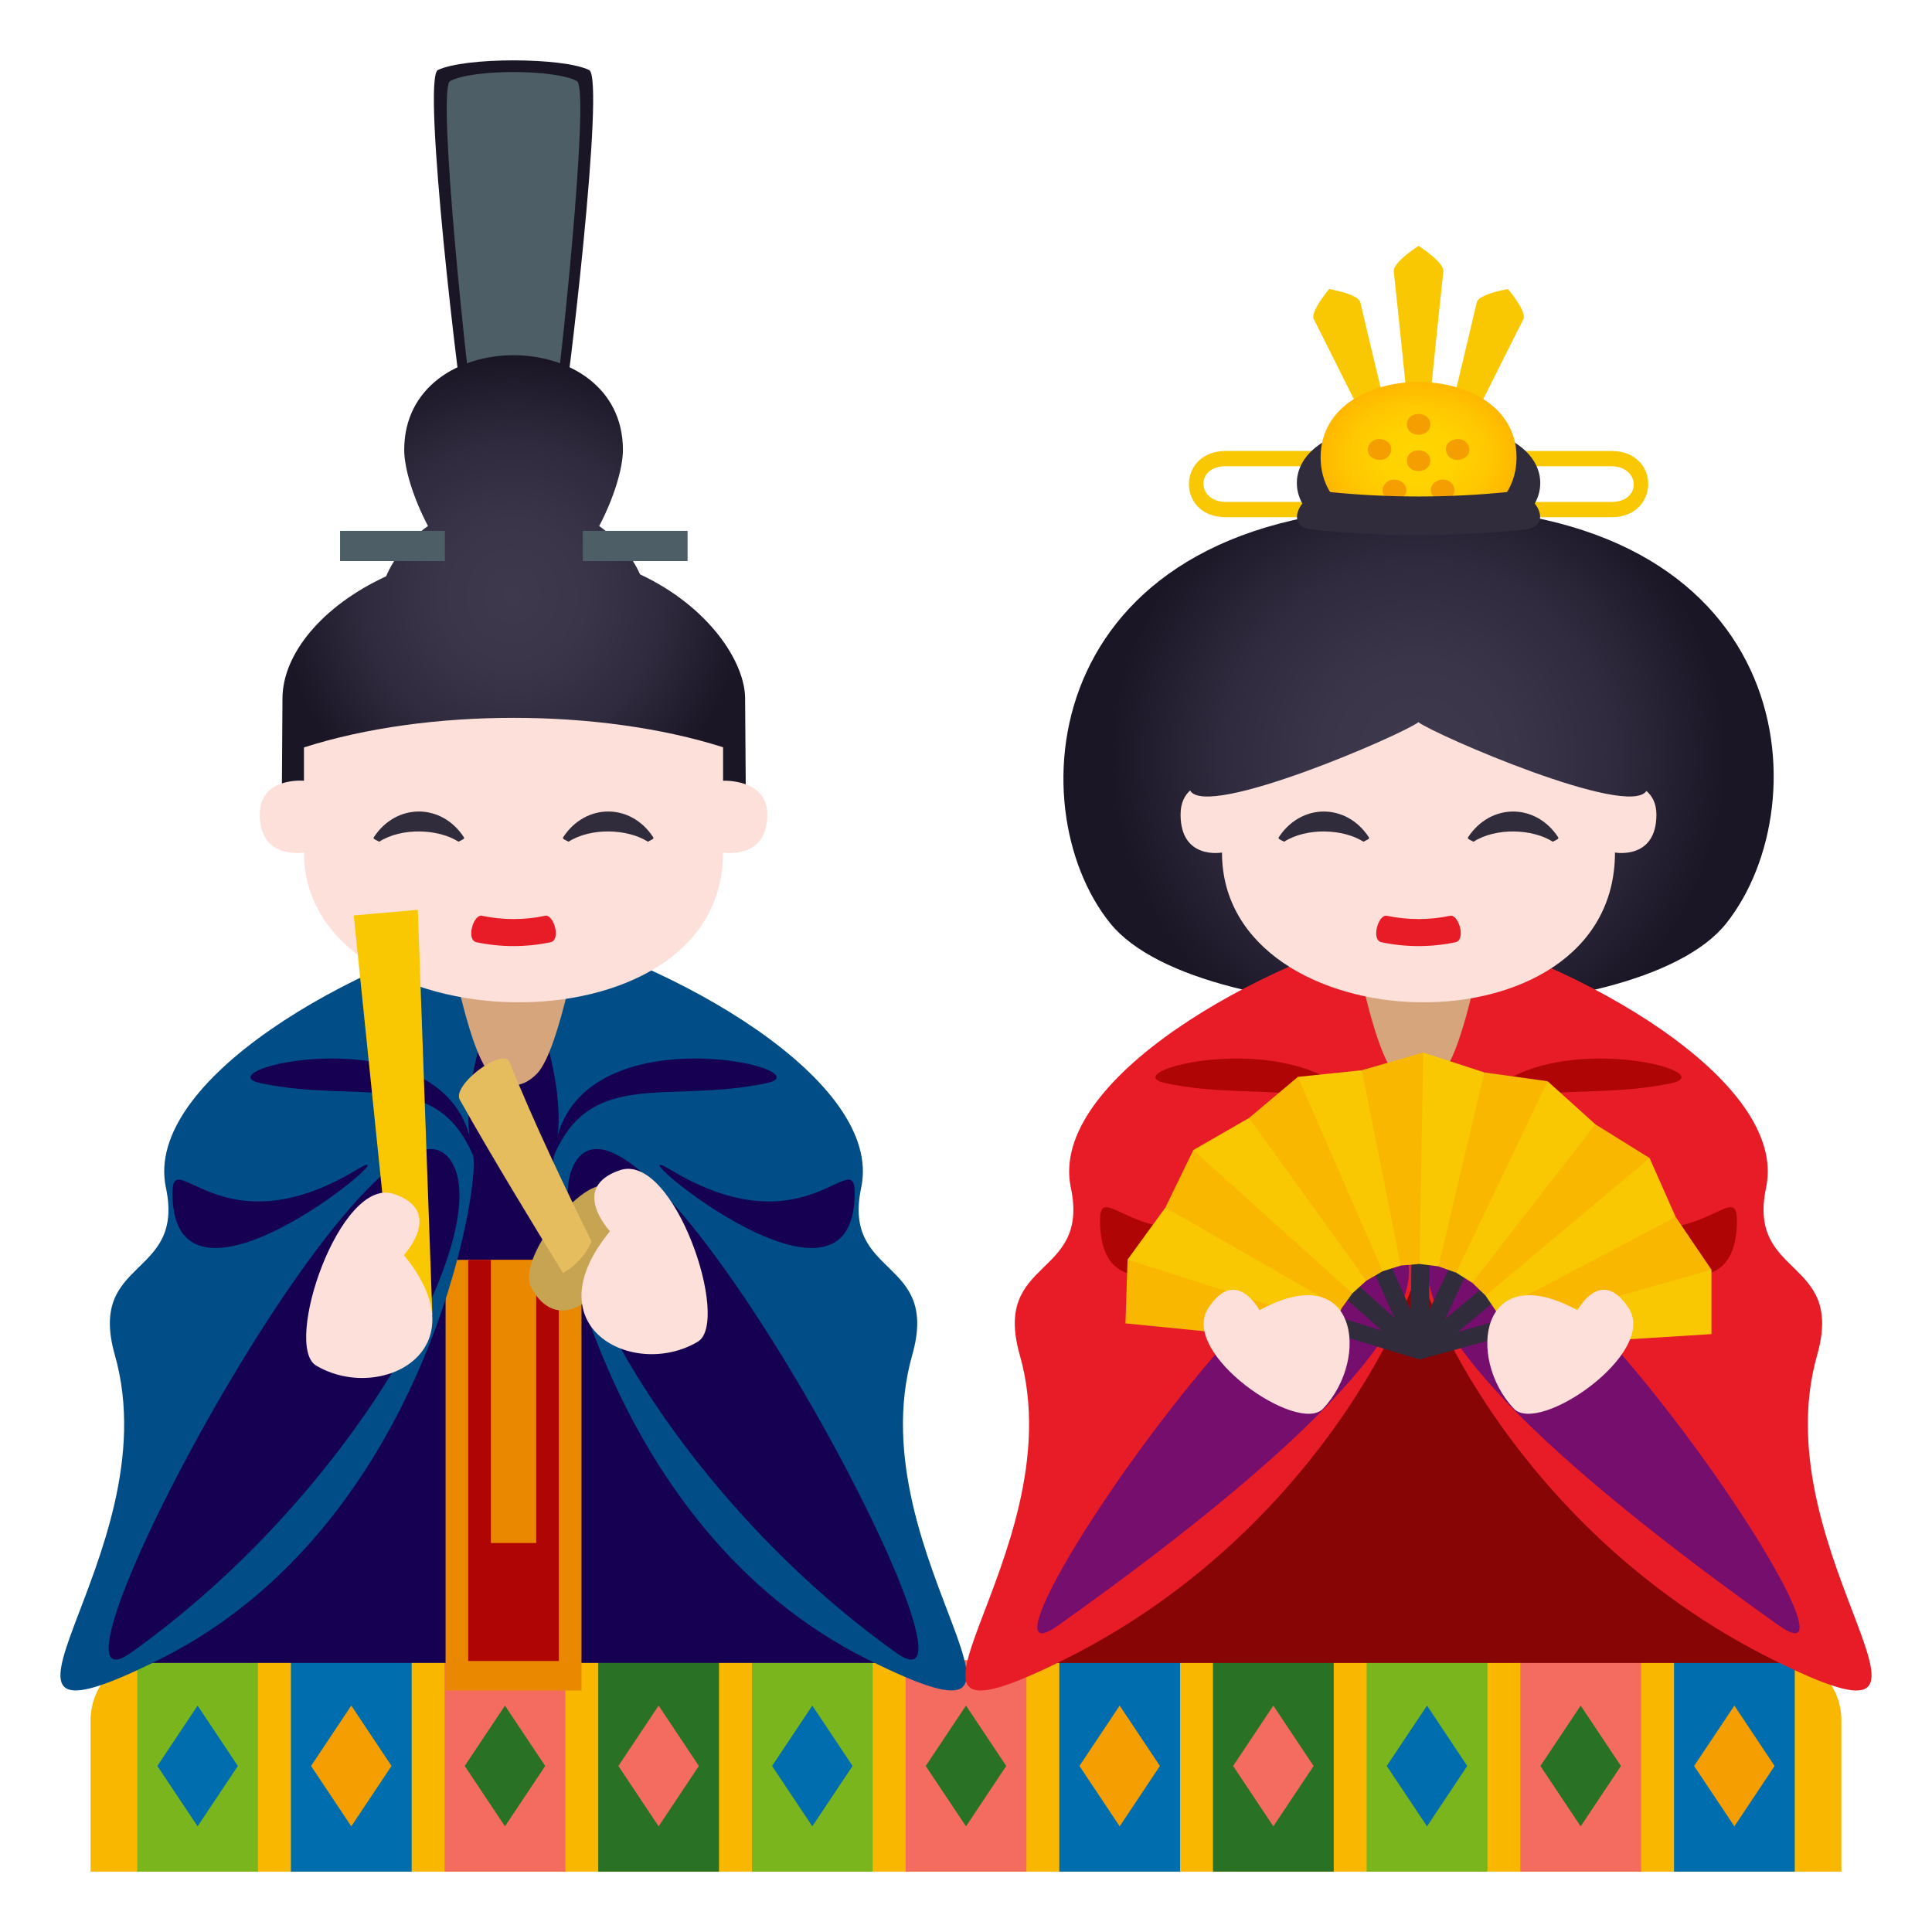 <?xml version="1.0" encoding="utf-8"?>
<!-- Generator: Adobe Illustrator 15.0.0, SVG Export Plug-In . SVG Version: 6.00 Build 0)  -->
<!DOCTYPE svg PUBLIC "-//W3C//DTD SVG 1.1//EN" "http://www.w3.org/Graphics/SVG/1.1/DTD/svg11.dtd">
<svg version="1.1" id="Layer_1" xmlns:x="http://ns.adobe.com/Extensibility/1.0/" xmlns:i="http://ns.adobe.com/AdobeIllustrator/10.0/" xmlns:graph="http://ns.adobe.com/Graphs/1.0/"
	 xmlns="http://www.w3.org/2000/svg" xmlns:xlink="http://www.w3.org/1999/xlink" xmlns:a="http://ns.adobe.com/AdobeSVGViewerExtensions/3.0/"
	 x="0px" y="0px" width="64px" height="64px" viewBox="0 0 64 64" enable-background="new 0 0 64 64" xml:space="preserve">
<path fill="#F9C802" d="M53.382,17.134h-3.059v-0.506h3.059c1.014,0,0.951-1.182,0-1.182h-3.059v-0.506h3.059
	C55.013,14.939,54.997,17.134,53.382,17.134z"/>
<path fill="#F9C802" d="M40.603,14.939h3.059v0.506h-3.059c-1.014,0-0.951,1.182,0,1.182h3.059v0.506h-3.059
	C38.972,17.134,38.987,14.939,40.603,14.939z"/>
<path fill="#F9C802" d="M46.171,8.993c0.975,9.049,0.668,9.049,1.641,0c0.033-0.308-0.82-0.848-0.82-0.848S46.14,8.685,46.171,8.993
	z"/>
<path fill="#F9C802" d="M48.921,10.012c-1.871,7.99-2.16,7.885,1.543,0.561c0.125-0.25-0.51-0.999-0.51-0.999
	S48.985,9.74,48.921,10.012z"/>
<path fill="#F9C802" d="M43.521,10.573c3.701,7.324,3.414,7.429,1.541-0.561C44.999,9.74,44.03,9.575,44.03,9.575
	S43.396,10.324,43.521,10.573z"/>
<path fill="#302C3B" d="M43.855,14.631c0.113,1.211,1.121,2.234,2.487,2.6C43.6,18.586,41.783,15.871,43.855,14.631z"/>
<path fill="#302C3B" d="M50.128,14.631c-0.113,1.211-1.121,2.234-2.487,2.6C50.384,18.586,52.2,15.871,50.128,14.631z"/>
<radialGradient id="SVGID_1_" cx="46.992" cy="131.497" r="3.284" gradientTransform="matrix(1 0 0 0.751 0 -83.642)" gradientUnits="userSpaceOnUse">
	<stop  offset="0" style="stop-color:#FFD500"/>
	<stop  offset="0.381" style="stop-color:#FFD200"/>
	<stop  offset="0.715" style="stop-color:#FFC700"/>
	<stop  offset="1" style="stop-color:#FFB700"/>
	<a:midPointStop  offset="0" style="stop-color:#FFD500"/>
	<a:midPointStop  offset="0.733" style="stop-color:#FFD500"/>
	<a:midPointStop  offset="1" style="stop-color:#FFB700"/>
</radialGradient>
<path fill="url(#SVGID_1_)" d="M50.237,15.149c0,3.329-6.49,3.329-6.49,0C43.747,11.821,50.237,11.821,50.237,15.149z"/>
<path fill="#F59E01" d="M47.38,14.058c0,0.459-0.775,0.459-0.775,0C46.604,13.599,47.38,13.599,47.38,14.058z"/>
<path fill="#F59E01" d="M47.38,15.262c0,0.458-0.775,0.458-0.775,0C46.604,14.803,47.38,14.803,47.38,15.262z"/>
<path fill="#F59E01" d="M45.819,14.563c0.492,0.142,0.252,0.796-0.24,0.654C45.085,15.075,45.326,14.421,45.819,14.563z"/>
<path fill="#F59E01" d="M45.878,16.034c0.305-0.371,0.934,0.033,0.629,0.404C46.201,16.81,45.574,16.405,45.878,16.034z"/>
<path fill="#F59E01" d="M47.477,16.438c-0.305-0.371,0.324-0.776,0.628-0.405C48.409,16.405,47.782,16.81,47.477,16.438z"/>
<path fill="#F59E01" d="M48.405,15.217c-0.492,0.142-0.732-0.512-0.241-0.654C48.658,14.421,48.897,15.075,48.405,15.217z"/>
<radialGradient id="SVGID_2_" cx="46.992" cy="25.1" r="10.182" gradientUnits="userSpaceOnUse">
	<stop  offset="0" style="stop-color:#3E394D"/>
	<stop  offset="0.318" style="stop-color:#3A3549"/>
	<stop  offset="0.643" style="stop-color:#2F2A3D"/>
	<stop  offset="0.969" style="stop-color:#1C1828"/>
	<stop  offset="1" style="stop-color:#1A1626"/>
	<a:midPointStop  offset="0" style="stop-color:#3E394D"/>
	<a:midPointStop  offset="0.703" style="stop-color:#3E394D"/>
	<a:midPointStop  offset="1" style="stop-color:#1A1626"/>
</radialGradient>
<path fill="url(#SVGID_2_)" d="M46.988,16.795c-12.564,0.03-13.343,9.918-10.208,13.793c3.039,3.749,17.414,3.761,20.404,0
	C60.359,26.592,59.544,16.765,46.988,16.795z"/>
<path fill="#4E5E67" d="M18.528,13.329c-0.59,0.364-2.443,0.364-3.035,0c-0.069-0.044-1.273-10.542-0.77-10.797
	c0.809-0.41,3.768-0.41,4.574,0C19.804,2.787,18.6,13.285,18.528,13.329z"/>
<path fill="#1A1626" d="M19.515,2.319c-0.885-0.426-4.121-0.426-5.008,0c-0.551,0.265,0.768,11.178,0.844,11.224
	c0.646,0.378,2.676,0.378,3.32,0C18.749,13.497,20.067,2.584,19.515,2.319z M18.403,13.175c-0.541,0.354-2.242,0.354-2.785,0
	c-0.063-0.042-1.169-10.242-0.707-10.49c0.743-0.398,3.458-0.398,4.199,0C19.574,2.933,18.469,13.132,18.403,13.175z"/>
<path fill="#F9B700" d="M3,62h57.999v-5c0-1.1-0.787-2-1.75-2H4.75C3.787,55,3,55.9,3,57V62z"/>
<rect x="55.454" y="55" fill="#006DAE" width="4" height="7"/>
<rect x="50.364" y="55" fill="#F46C60" width="4" height="7"/>
<rect x="45.272" y="55" fill="#7AB51D" width="4" height="7"/>
<rect x="40.182" y="55" fill="#297124" width="3.999" height="7"/>
<rect x="35.091" y="55" fill="#006DAE" width="4" height="7"/>
<rect x="30.001" y="55" fill="#F46C60" width="4" height="7"/>
<rect x="24.909" y="55" fill="#7AB51D" width="4" height="7"/>
<rect x="19.818" y="55" fill="#297124" width="4" height="7"/>
<rect x="14.728" y="55" fill="#F46C60" width="4" height="7"/>
<rect x="9.637" y="55" fill="#006DAE" width="4" height="7"/>
<rect x="4.546" y="55" fill="#7AB51D" width="4" height="7"/>
<polygon fill="#006DAE" points="6.546,56.5 5.213,58.5 6.546,60.5 7.879,58.5 "/>
<polygon fill="#F59E01" points="11.637,56.5 10.304,58.5 11.637,60.5 12.97,58.5 "/>
<polygon fill="#297124" points="16.728,56.5 15.395,58.5 16.728,60.5 18.061,58.5 "/>
<polygon fill="#F46C60" points="21.818,56.5 20.485,58.5 21.818,60.5 23.151,58.5 "/>
<polygon fill="#006DAE" points="26.909,56.5 25.576,58.5 26.909,60.5 28.242,58.5 "/>
<polygon fill="#297124" points="32,56.5 30.666,58.5 32,60.5 33.333,58.5 "/>
<polygon fill="#F59E01" points="37.091,56.5 35.758,58.5 37.091,60.5 38.424,58.5 "/>
<polygon fill="#F46C60" points="42.181,56.5 40.849,58.5 42.181,60.5 43.515,58.5 "/>
<polygon fill="#006DAE" points="47.272,56.5 45.938,58.5 47.272,60.5 48.604,58.5 "/>
<polygon fill="#297124" points="52.362,56.5 51.028,58.5 52.362,60.5 53.696,58.5 "/>
<polygon fill="#F59E01" points="57.454,56.5 56.12,58.5 57.454,60.5 58.786,58.5 "/>
<polygon fill="#160052" points="31.507,55.086 2.517,55.086 17.013,29.693 "/>
<rect x="14.76" y="41.734" fill="#EA8800" width="4.503" height="14.266"/>
<rect x="15.51" y="41.734" fill="#B00505" width="3.003" height="13.289"/>
<rect x="16.261" y="41.734" fill="#EA8800" width="1.501" height="9.38"/>
<path fill="#014D87" d="M15.67,38.275c-0.854-3.115,2.228-7.936,1.142-7.67c-5.101,1.236-12.068,5.197-11.316,8.738
	c0.639,3.012-2.612,2.307-1.691,5.545c1.909,6.715-5.991,13.799,1.469,10.088C14.144,50.564,15.929,39.221,15.67,38.275z"/>
<path fill="#160052" d="M4.332,54.752c7.354-5.23,11.978-13.799,10.666-16.197C12.758,34.447,0.514,57.469,4.332,54.752z"/>
<path fill="#160052" d="M8.641,35.883c-2.161-0.456,6.581-2.52,7.029,2.393C14.437,35.377,11.891,36.564,8.641,35.883z"/>
<path fill="#160052" d="M5.713,39.516c0-1.607,1.637,1.928,6.101-0.766C13.992,37.436,5.713,44.551,5.713,39.516z"/>
<path fill="#014D87" d="M18.353,38.275c0.855-3.115-2.228-7.936-1.142-7.67c5.102,1.236,12.069,5.197,11.317,8.738
	c-0.639,3.012,2.612,2.307,1.691,5.545c-1.908,6.715,5.99,13.799-1.468,10.088C19.88,50.564,18.095,39.221,18.353,38.275z"/>
<path fill="#160052" d="M29.691,54.752c-7.354-5.23-11.978-13.799-10.667-16.197C21.267,34.447,33.51,57.469,29.691,54.752z"/>
<path fill="#160052" d="M25.383,35.883c2.161-0.456-6.581-2.52-7.03,2.393C19.587,35.377,22.133,36.564,25.383,35.883z"/>
<path fill="#160052" d="M28.312,39.516c0-1.607-1.635,1.928-6.099-0.766C20.031,37.436,28.312,44.551,28.312,39.516z"/>
<path fill="#D6A57C" d="M17.782,35.572c-0.5,0.504-1.042,0.504-1.542,0c-0.78-0.787-1.48-4.977-1.48-4.977h4.503
	C19.263,30.595,18.563,34.785,17.782,35.572z"/>
<path fill="#C7A452" d="M17.611,42.681c-0.612-1.093,2.24-4.338,2.711-3.149C21.24,41.852,18.804,44.805,17.611,42.681z"/>
<radialGradient id="SVGID_3_" cx="-100.143" cy="237.408" r="10.991" gradientTransform="matrix(0.701 0 0 0.715 87.171 -150.025)" gradientUnits="userSpaceOnUse">
	<stop  offset="0" style="stop-color:#3E394D"/>
	<stop  offset="0.318" style="stop-color:#3A3549"/>
	<stop  offset="0.643" style="stop-color:#2F2A3D"/>
	<stop  offset="0.969" style="stop-color:#1C1828"/>
	<stop  offset="1" style="stop-color:#1A1626"/>
	<a:midPointStop  offset="0" style="stop-color:#3E394D"/>
	<a:midPointStop  offset="0.703" style="stop-color:#3E394D"/>
	<a:midPointStop  offset="1" style="stop-color:#1A1626"/>
</radialGradient>
<path fill="url(#SVGID_3_)" d="M24.683,23.142c0-1.198-1.188-3.042-3.48-4.116c-0.268-0.601-0.738-1.161-1.354-1.601
	c0.49-0.931,0.786-1.917,0.786-2.521c0-4.182-7.245-4.184-7.245,0c0,0.605,0.296,1.589,0.787,2.52
	c-0.638,0.455-1.124,1.042-1.386,1.667c-2.111,0.973-3.434,2.571-3.434,4.052l-0.028,4.346h15.385L24.683,23.142z"/>
<path fill="#FDE0DA" d="M23.953,28.24c0,0,1.465,0.256,1.465-1.257c0-1.196-1.465-1.12-1.465-1.12v-1.109
	c-4.081-1.298-9.804-1.302-13.884,0.005v1.104c0,0-1.465-0.136-1.465,1.12c0,1.513,1.465,1.257,1.465,1.257
	C10.069,34.629,23.953,35.082,23.953,28.24z"/>
<path fill="#E81C27" d="M18.24,31.213c-0.811,0.17-1.646,0.17-2.457,0c-0.354-0.079-0.099-0.942,0.185-0.876
	c0.688,0.144,1.399,0.144,2.087,0C18.339,30.271,18.594,31.132,18.24,31.213z"/>
<path fill="#302C3B" d="M15.367,27.735c-0.743-1.137-2.24-1.137-2.984,0c-0.036,0.057,0.06,0.083,0.179,0.147
	c0.745-0.474,1.951-0.43,2.627,0C15.308,27.818,15.403,27.792,15.367,27.735z"/>
<path fill="#302C3B" d="M21.639,27.735c-0.743-1.137-2.24-1.137-2.983,0c-0.037,0.057,0.061,0.083,0.178,0.147
	c0.745-0.474,1.952-0.43,2.628,0C21.579,27.818,21.676,27.792,21.639,27.735z"/>
<rect x="19.306" y="17.586" fill="#4E5E67" width="3.471" height="1"/>
<rect x="11.265" y="17.586" fill="#4E5E67" width="3.471" height="1"/>
<path fill="#E5BC5E" d="M19.599,41.129c-0.776-1.566-1.944-3.996-2.714-5.938c-0.21-0.532-1.927,0.753-1.653,1.241
	c1.042,1.857,2.518,4.28,3.417,5.737C19.051,41.945,19.396,41.584,19.599,41.129z"/>
<path fill="#FDE0DA" d="M20.54,38.763c1.787-0.597,3.682,5.026,2.574,5.684c-2.127,1.261-5.51-0.493-2.908-3.66
	C20.206,40.786,18.844,39.331,20.54,38.763z"/>
<polygon fill="#F9C802" points="14.322,43.551 13.088,43.658 11.719,30.326 13.841,30.138 "/>
<path fill="#FDE0DA" d="M13.046,39.551c-1.788-0.596-3.682,5.027-2.574,5.685c2.126,1.261,5.51-0.493,2.907-3.66
	C13.379,41.575,14.741,40.121,13.046,39.551z"/>
<polygon fill="#870505" points="61.483,55.087 32.494,55.087 46.991,29.693 "/>
<path fill="#E81C27" d="M47.147,41.012c-0.854-3.116,0.727-10.671-0.359-10.406c-5.102,1.236-12.066,5.197-11.315,8.738
	c0.639,3.012-2.612,2.307-1.691,5.545c1.908,6.715-5.992,13.801,1.469,10.088C44.12,50.564,47.407,41.957,47.147,41.012z"/>
<path fill="#760E6D" d="M35.061,53.84c7.354-5.229,12.728-10.15,11.417-12.549C44.235,37.184,31.242,56.557,35.061,53.84z"/>
<path fill="#B00505" d="M38.618,35.883c-2.161-0.455,6.58-2.518,7.027,2.393C44.413,35.377,41.868,36.565,38.618,35.883z"/>
<path fill="#B00505" d="M36.44,40.428c0-1.607,1.636,1.928,6.1-0.766C44.72,38.348,36.44,45.464,36.44,40.428z"/>
<path fill="#E81C27" d="M46.829,41.012c0.854-3.116-0.727-10.671,0.359-10.406c5.102,1.236,12.068,5.197,11.316,8.738
	c-0.639,3.012,2.613,2.307,1.691,5.545c-1.908,6.715,5.99,13.801-1.469,10.088C49.858,50.564,46.569,41.957,46.829,41.012z"/>
<path fill="#760E6D" d="M58.917,53.84c-7.354-5.229-12.727-10.15-11.416-12.549C49.741,37.184,62.735,56.557,58.917,53.84z"/>
<path fill="#B00505" d="M55.36,35.883c2.16-0.455-6.58-2.518-7.029,2.393C49.565,35.377,52.11,36.565,55.36,35.883z"/>
<path fill="#B00505" d="M57.538,40.428c0-1.607-1.637,1.928-6.1-0.766C49.257,38.348,57.538,45.464,57.538,40.428z"/>
<path fill="#D6A57C" d="M47.759,35.573c-0.5,0.503-1.041,0.503-1.541,0c-0.781-0.788-1.48-4.978-1.48-4.978h4.502
	C49.239,30.595,48.54,34.785,47.759,35.573z"/>
<path fill="#FDE0DA" d="M54.54,26.201c-0.6,0.915-6.984-1.851-7.553-2.277c-0.568,0.428-7.027,3.226-7.564,2.261
	c-0.18,0.167-0.315,0.412-0.315,0.798c0,1.513,1.372,1.258,1.372,1.258c0,6.388,13.018,6.841,13.018,0c0,0,1.373,0.255,1.373-1.258
	C54.87,26.606,54.728,26.365,54.54,26.201z"/>
<path fill="#E81C27" d="M48.216,31.213c-0.809,0.17-1.646,0.17-2.455,0c-0.354-0.079-0.1-0.942,0.184-0.876
	c0.688,0.144,1.4,0.144,2.09,0C48.317,30.271,48.571,31.133,48.216,31.213z"/>
<path fill="#302C3B" d="M45.345,27.735c-0.744-1.136-2.24-1.136-2.984,0c-0.037,0.057,0.061,0.083,0.178,0.148
	c0.746-0.475,1.951-0.43,2.629,0C45.284,27.818,45.382,27.792,45.345,27.735z"/>
<path fill="#302C3B" d="M51.616,27.735c-0.744-1.136-2.238-1.136-2.984,0c-0.035,0.057,0.061,0.083,0.18,0.148
	c0.744-0.475,1.951-0.43,2.627,0C51.558,27.818,51.653,27.792,51.616,27.735z"/>
<path fill="#302C3B" d="M50.52,17.542c-2.324,0.242-4.732,0.242-7.059,0c-1.016-0.114-0.285-1.342,0.527-1.249
	c1.98,0.205,4.023,0.205,6.006,0C50.807,16.2,51.539,17.426,50.52,17.542z"/>
<polygon fill="#302C3B" points="55.979,41.953 48.297,44.12 53.041,40.169 52.657,39.709 47.871,43.694 50.175,38.798 
	49.633,38.543 47.337,43.422 47.386,38.282 46.787,38.276 46.738,43.413 44.71,38.86 44.163,39.104 46.187,43.645 41.932,39.859 
	41.535,40.308 45.782,44.084 40.825,42.521 40.645,43.092 47.021,45.036 56.14,42.529 "/>
<path fill="#F9B700" d="M37.352,41.724l-0.07,2.115l6.783,0.675l0.124-0.603C43.286,42.36,37.352,41.724,37.352,41.724z"/>
<path fill="#F9C802" d="M44.437,43.347c-0.523-1.598-5.831-3.346-5.831-3.346l-1.254,1.723l6.837,2.188L44.437,43.347z"/>
<path fill="#F9B700" d="M44.799,42.844c-0.191-1.763-5.27-4.745-5.27-4.745l-0.924,1.902l5.831,3.346L44.799,42.844z"/>
<path fill="#F9C802" d="M45.261,42.425c-0.143-1.654-3.884-5.391-3.884-5.391l-1.848,1.064l5.27,4.745L45.261,42.425z"/>
<path fill="#F9B700" d="M45.801,42.112c0.549-1.668-2.807-6.439-2.807-6.439l-1.617,1.361l3.884,5.391L45.801,42.112z"/>
<path fill="#F9C802" d="M46.401,41.923c0.841-1.42-1.287-6.471-1.287-6.471l-2.12,0.221l2.807,6.439L46.401,41.923z"/>
<path fill="#F9B700" d="M47.024,41.87c1.813-3.771,0.122-7.004,0.122-7.004l-2.032,0.586l1.287,6.471L47.024,41.87z"/>
<path fill="#F9C802" d="M47.65,41.95c1.357-0.939,1.521-6.424,1.521-6.424l-2.025-0.66l-0.122,7.004L47.65,41.95z"/>
<path fill="#F9B700" d="M48.236,42.159c1.624-0.67,3.03-6.342,3.03-6.342l-2.095-0.291L47.65,41.95L48.236,42.159z"/>
<path fill="#F9C802" d="M48.77,42.493c1.636-0.294,4.079-5.248,4.079-5.248l-1.582-1.428l-3.03,6.342L48.77,42.493z"/>
<path fill="#F9B700" d="M49.214,42.922c1.771,0.063,5.431-4.56,5.431-4.56l-1.796-1.117l-4.079,5.248L49.214,42.922z"/>
<path fill="#F9C802" d="M49.563,43.44c1.629,0.408,5.944-3.129,5.944-3.129l-0.863-1.949l-5.431,4.56L49.563,43.44z"/>
<path fill="#F9B700" d="M49.791,44.009c1.607,0.797,6.904-1.947,6.904-1.947l-1.188-1.75l-5.944,3.129L49.791,44.009z"/>
<polygon fill="#F9C802" points="56.695,42.062 49.791,44.009 49.895,44.62 56.695,44.194 "/>
<path fill="#FDE0DA" d="M41.721,43.403c0,0-0.782-1.48-1.698-0.066c-0.964,1.492,2.979,4.201,3.806,3.326
	C45.411,44.989,44.945,41.644,41.721,43.403z"/>
<path fill="#FDE0DA" d="M53.954,43.337c-0.916-1.414-1.698,0.066-1.698,0.066c-3.225-1.76-3.69,1.586-2.107,3.26
	C50.976,47.538,54.918,44.829,53.954,43.337z"/>
</svg>
